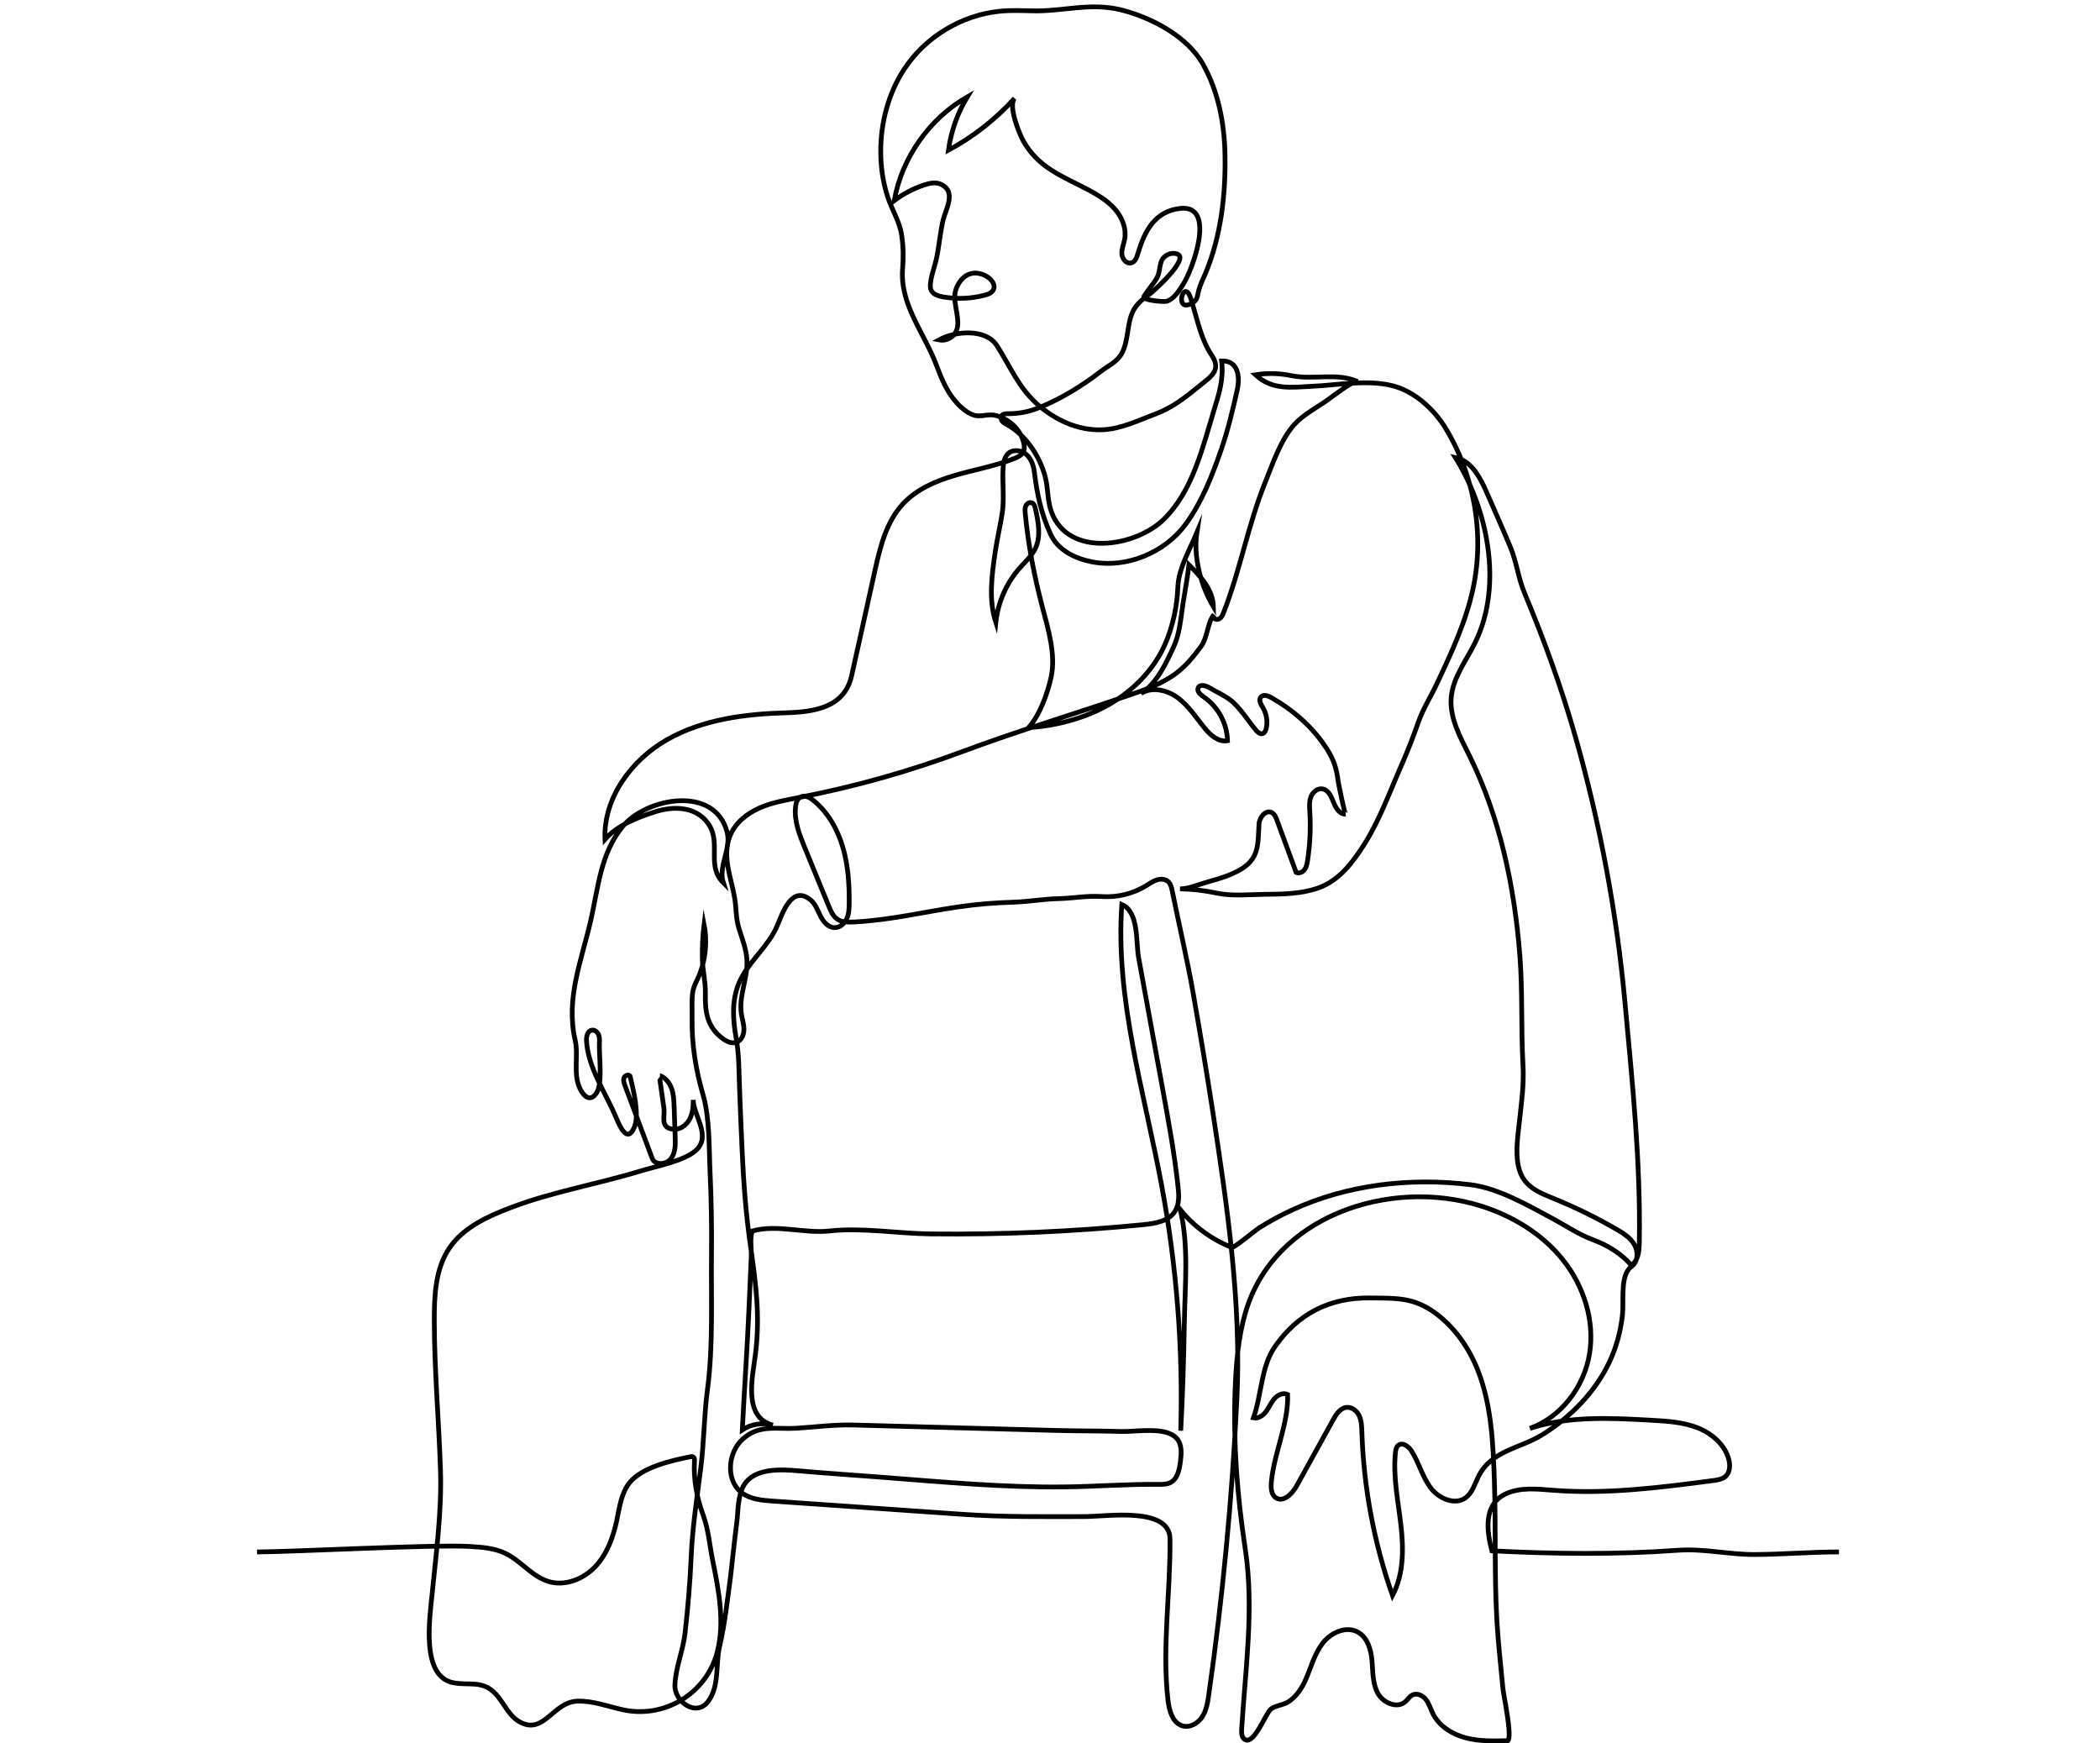 <?xml version="1.0" encoding="UTF-8" standalone="no"?> <svg xmlns:inkscape="http://www.inkscape.org/namespaces/inkscape" xmlns:sodipodi="http://sodipodi.sourceforge.net/DTD/sodipodi-0.dtd" xmlns="http://www.w3.org/2000/svg" xmlns:svg="http://www.w3.org/2000/svg" version="1.1" id="svg1" width="3531.354" height="2931.354" viewBox="0 0 2666.666 2931.354"><defs id="defs1"></defs><g id="g1" transform="translate(0,-1003.238)"><g id="group-R5"><path id="path3" d="m 0,2910 c 429.313,0 2238.08,96.4 2684.65,69.4 154.04,-9.3 312.5,-19.7 451.79,-86.2 198.03,-94.4 338.74,-293.7 548.82,-357.1 208.54,-62.8 441.66,30.2 590.95,188.8 149.29,158.6 226.62,372.1 271.43,585.2 34.68,165 55.91,342.1 160.8,474.1 157.68,198.4 532.31,281.7 768.03,329 13.33,2.7 28.32,5.1 39.57,-2.6 14.88,-10.1 15.09,-31.5 14.02,-49.4 -14.1,-236.1 29.07,-463.8 109.43,-684.9 69.04,-189.9 80.56,-377.3 120.94,-576.3 77.31,-381 154.4,-777.6 57.92,-1154.2 -134.88,-526.5 -669.25,-847.097 -1196.78,-730.698 -190.7,42.097 -378.45,115.398 -573.6,108.298 -303.14,-11 -415.1,-417.099 -711.93,-270.9 -159.03,78.402 -213.26,256.1 -332.47,374.8 -161.28,160.4 -319.66,91.9 -519.43,128.3 -416.98,75.9 -301.23,818.4 -271.57,1121 50.37,513.9 122.32,1046.3 105.94,1560.9 -19.99,628.5 -76.51,1253.1 -78.37,1883 -0.96,323.1 10.8,667.3 192.69,934.3 175.5,257.7 477.11,395.3 768.31,506.6 538.56,205.8 1109.79,299.5 1659.46,468.6 190.03,58.4 532.19,120.8 683.82,253.8 207.2,181.7 -28.48,439.9 -30.03,642.4 0.65,-85.4 -6.81,-173.9 -47.82,-248.8 -41.01,-74.9 -122.88,-132.9 -207.73,-123 -160.74,18.8 -105.85,152.7 -113.51,251.9 -2.59,33.4 -62.71,428.7 -59.65,427.8 74.63,-23.1 128.52,-91.1 154.84,-164.7 26.31,-73.5 29.28,-153.1 31.98,-231.2 4.43,-128.2 8.87,-256.4 13.3,-384.6 3.28,-94.7 3.88,-198.2 -54.44,-272.9 -58.33,-74.7 -199.25,-84.9 -235.01,2.9 -115.4,308.5 -230.8,617.1 -346.21,925.7 -11.39,30.4 -22.85,64.1 -11.71,94.7 11.15,30.5 56.71,48.2 76.88,22.7 38.89,-164 123.02,-486.3 53.34,-648.7 -88.12,-205.2 -180.89,7.2 -230.78,126.3 -129.55,309.4 -354.23,624.5 -373.23,967.4 -3.03,54.8 11.59,125 65.51,135.1 36.34,6.8 71.96,-21.2 86.51,-55.2 14.54,-34 13.07,-72.4 11.35,-109.3 -6.88,-147.6 43.87,-504.8 -35.52,-627.5 -80.38,-124.3 -164.64,-43.2 -211.83,56.4 -88.16,186 -14.97,416.6 -59.62,610.7 -121.66,528.9 83.52,1013 197.3,1512.4 95.52,419.4 123.47,848.5 406.01,1191.1 295.16,358 1162.92,526.4 1318.49,-75.7 54.14,-209.5 -115.34,-433.2 -48.22,-639 -222.11,220 -14.65,507.9 -196.69,755.6 -155.82,212.2 -433.56,215.5 -664.25,142.3 -223.59,-71.1 -476.47,-169.2 -635.37,-348.4 -22.08,519.9 332.18,1002.2 784.47,1259.7 452.28,257.4 987.21,325.7 1507.44,340.2 359.34,10 737.09,68.7 825.95,467 97.71,437.8 195.43,875.7 291.3,1313.9 67.83,306 143.45,627.4 355.85,857.8 174.4,189.2 421.68,294.1 668.85,365.7 247.17,71.7 502.99,115.9 742.08,211 44.71,17.8 92.19,40.5 113.5,83.7 17.24,34.9 13.62,76.4 4.85,114.4 -38.99,168.6 -184.41,300.2 -348.8,344.5 -88.43,23.8 -163.66,-11.1 -245.42,-2.4 -93.24,10 -190.7,95.5 -251.87,162.4 -124.89,136.5 -195.44,310.7 -259.64,481.4 -154.21,410.2 -459.81,757.7 -425.62,1213.1 11.03,146.9 9.95,278.8 -11.62,424 -26.7,179.9 -123.53,320 -178.94,492.5 -57.28,178.2 -84.6,365.8 -86.06,552.8 -2.9,371.5 95.02,752 301.58,1063 267.19,402.3 719.89,675.7 1200.29,724.9 137.45,14.1 275.47,8.5 413.28,5 388.12,-9.6 729.72,108.9 1122.12,12.6 378.9,-93 838.3,-334.3 1036,-685.2 194.3,-344.9 271.8,-746.1 279.5,-1142 9.7,-502.9 -49.6,-1028.6 -242.5,-1494 -31,-74.6 -65.5,-141.9 -88,-218.8 -17.5,-59.9 -11.6,-122.3 -74.8,-161.7 -250,-155.9 -117,333.8 -26.9,51.6 75.3,-235.7 124.9,-511.6 263.5,-715.9 130.7,-192.7 -12.3,-272.8 -164.4,-396.8 -165.8,-135.2 -335.5,-268.4 -538.2,-343.7 -221.2,-82.1 -439.5,-193 -681.4,-202.8 -304.9,-12.3 -602.9,126 -828.79,331.1 -235.91,214.2 -336.45,476.9 -503.63,734.6 -141.44,218 -528.62,182.9 -731.83,70.5 74.66,-15.4 157,17.1 201.04,79.3 100.91,142.5 -37.14,376.7 8.33,541.7 27.52,99.9 106.31,204.9 213.86,221.3 69.93,10.7 142.52,-11.6 200.29,-52.4 48.71,-34.4 90.73,-95.9 67.5,-150.8 -18.26,-43.2 -68.22,-62.1 -113.57,-73.9 -171.75,-44.6 -353.13,-51.8 -527.87,-20.9 -59.76,10.6 -127.02,32.4 -149.92,88.6 -33.38,81.9 43.26,282.4 63.89,371.7 39.38,170.4 49.7,350.2 91.24,517.5 34.21,137.8 168.06,352 -27.03,445.1 -66.98,31.9 -146.45,14.9 -216.83,-8.7 -134.81,-45.1 -262.31,-112 -376.06,-197.3 97.08,543.9 444.89,1037.8 924.27,1312.5 -124.59,-205.5 -206.43,-436.7 -238.78,-674.8 313.54,168.6 597.76,391.6 836.2,655.9 -84.13,-93.3 57.96,-444.5 108.42,-535.6 85.51,-154.4 202.91,-273 351.07,-369 166.4,-107.8 351,-183.9 524.1,-280.6 112.6,-63 222.3,-136.3 302.7,-237.2 80.5,-100.8 128.9,-233.2 105.6,-360.1 -11.4,-62.1 -39.4,-122.3 -35.7,-185.3 3.7,-63 59.5,-130.1 120.3,-112.8 50.1,14.2 69.8,73 84.6,123 84.4,285.3 216.5,531 534.8,565.7 463.1,50.5 151.6,-779.2 37.1,-958 -52.4,-81.7 -114.1,-186.6 -210.8,-216.9 -30.8,-9.6 -318.3,11.8 -285.3,64 47.6,75.3 112.4,148.2 156.8,222 43.2,71.9 34.2,136.7 60.2,214.5 26.7,79.8 125.5,126.8 204.2,97.2 159.6,-60.1 -313.5,-479.9 -347.3,-503.9 -84.4,-59.7 -169.4,-126.3 -213.8,-219.6 -77.6,-163.3 -54.7,-355 -134.2,-518.1 -59.3,-121.9 -169,-162.3 -272.4,-242.2 -236,-182.5 -492.1,-340.4 -768.43,-454 -137.01,-56.4 -261.19,-80.6 -408.14,-80.9 -29.05,0 -63.08,-2.7 -78.81,-27.1 -13.7,-21.3 -6.18,-50.8 10.24,-70 16.41,-19.3 39.8,-30.9 62,-43 247.88,-135.3 441.55,-441.8 492.58,-716 23.96,-129 21.17,-264 66.66,-387 215.3,-582.8 1064.7,-440.9 1419.9,-92.7 368.7,361.5 490.7,911 637.1,1387.5 65.3,212.5 121.7,391.3 94.4,615.7 212.7,5 233.4,-202.2 197.3,-365.8 -55.6,-251.2 -116.7,-506.3 -201,-750.6 -113.9,-330.1 -242.4,-662.6 -449.9,-946.7 -263.8,-361 -750.1,-564.7 -1191.7,-476.2 -213.8,42.9 -425.6,147.9 -517.5,348.8 -118.67,259.2 -170.6,503.4 -204.58,781.2 -10.08,82.3 -36.97,167 -98.14,223.1 -61.17,56.1 -163.2,73.1 -227.33,20.4 -59.09,-48.5 -67.97,-134.1 -71.33,-210.5 -7.72,-175.5 16.89,-367.1 -8.82,-540 -23.99,-161.3 -63.95,-325.4 -88.13,-489 -44.35,-300 -87.75,-612.8 6.05,-901.2 26.6,254 134.36,498.8 303.67,690 69.66,78.7 150.77,150.5 195.96,245.4 73.35,154 37.92,335.3 1.05,501.9 -6.59,29.8 -16.8,64 -45.2,75.1 -29.37,11.5 -63.29,-10.4 -76.23,-39.1 -12.94,-28.8 -10.46,-61.8 -7.51,-93.2 38.09,-405.2 115.91,-803.2 219.73,-1196.3 71.21,-269.7 169.21,-591.5 108.31,-872.2 -46.12,-212.5 -142.13,-479.4 -285.96,-643.5 354.26,27.2 707.16,116.9 1015.66,293 308.6,176.1 570.8,442.1 712.4,768 96.2,221.5 150.6,476.2 159.6,716.9 8.8,236.5 150.2,471.6 240.7,689.9 -46.7,-310.4 50.8,-673.1 209.2,-938.1 -1.9,105 -44.1,206.2 -102.6,293.5 -58.5,87.3 -132.9,162.5 -206.9,237.1 -19.4,-168.6 -50,-328.1 -75.8,-494.3 -28.5,-183.6 -39.9,-375 -119,-546 -95.3,-206 -212.3,-459.5 -411.5,-585.9 142.3,90.3 336.8,42.7 471.1,-59.1 134.3,-101.7 226.5,-247.7 333,-378.3 73.3,-89.9 175.5,-181.1 289.6,-160.3 -4.4,218 -119.8,430.8 -300,553.6 -40.9,27.9 -91.7,71 -70.5,115.7 23.3,49.2 97.2,28 143.7,-0.2 81,-49.2 177.7,-92 252.9,-147.1 127.7,-93.6 231,-267 333.1,-387.9 21.4,-25.2 50.4,-53.2 82.4,-44.8 27.3,7.2 41,37.6 47.5,65 20.5,86.7 6.3,181.1 -38.7,257.9 -26,44.3 -61.6,101.5 -28.3,140.5 30.9,36.3 89.7,16.4 131.1,-7.2 281.1,-160.5 530.4,-377.5 704.8,-652.2 87.6,-138.1 120.4,-244.4 140.1,-401 3.6,-28.9 83,-421.5 96.1,-420.9 -77.1,-3.2 -126.2,79.7 -154,151.7 -27.8,72.1 -65.8,157.2 -142.2,168.1 -63.5,9.1 -122.5,-43.2 -144.5,-103.4 -22,-60.2 -16.4,-126.4 -12.6,-190.4 12.1,-204.7 2.4,-410.7 -28.8,-613.3 -6.2,-40 -13.9,-81.4 -38,-113.9 -24.1,-32.5 -69.5,-52.7 -106.1,-35.5 -80.9,220.1 -161.8,440.2 -242.7,660.3 -13.6,37.1 -30,77.4 -64.9,95.9 -75.8,40 -156.6,-57.2 -161.8,-142.7 -15.7,-260.5 7.7,-447.1 -258,-590.7 -119.5,-64.5 -251.2,-104.6 -381.8,-139.9 -104.5,-28.2 -252.3,-92.8 -359.8,-90.9 169.6,-3 310,-20.8 472.2,-54.8 189.7,-39.8 408,-15.8 600.9,-14.1 227.2,1.9 459.3,4.7 673.8,79.7 265.9,93.1 438,323.5 583.6,553 193,304.1 318.2,654.4 462.7,982.8 81,183.9 154.7,371.1 220.8,560.9 59.1,169.8 156,319.9 233.1,483.8 187.1,398 375.9,800.8 464,1231.7 91.8,449.8 65,921.6 -67.7,1360.5 -67.3,222.9 -162,437.6 -282.4,637 -147,243.4 -401,476.7 -684.7,543.8 -320.1,75.7 -674.9,6.1 -999.2,-9.5 -269.4,-12.9 -507.7,-53.7 -722.7,145.1 157.9,24.7 305.4,19.6 459.5,-11.8 273.8,-55.7 567.1,42.8 831.9,-73.8 -51.2,22.6 -353.7,-216.8 -405.6,-251.7 -127.5,-85.7 -287.5,-174.1 -391.4,-288.4 -173,-190.3 -274.1,-493.5 -369.1,-728.7 -218.4,-541.1 -317.1,-1112.4 -527.8,-1652.3 -8.9,-22.7 -18.2,-46 -35,-63.7 -16.8,-17.6 -43.3,-28.3 -66.1,-19.7 -22.8,8.6 -35.1,41.2 -18.6,59.2 -82.9,-91.3 -82.5,-286.9 -162.1,-397.8 -89,-123.7 -186.5,-242.9 -307.6,-336.7 -179.1,-138.9 -397.7,-214.7 -612.1,-288.3 -696.3,-238.9 -1407.67,-451.6 -2093.79,-707.7 -674.25,-251.6 -1369.42,-447.2 -2076.02,-583.8 -170.6,-33 -343.84,-63.1 -502.38,-134.2 -158.53,-71.2 -303.71,-189.5 -367.62,-351.1 -104.48,-264.1 19.04,-534.2 60.7,-795.4 20.1,-126 12.73,-242.4 50.91,-368.1 40.44,-133.3 94.96,-264.8 102.7,-405.5 12.58,-228.4 -104.43,-453.2 -70.5,-679.3 9.95,-66.4 32.84,-131.3 32.64,-198.4 -0.2,-67.1 -31.53,-141 -94.93,-163 -57.49,-20 -120.42,8.7 -169.68,44.4 -204.93,148.7 -228.48,348.8 -222.95,577.6 3.4,140.7 -34.57,287.6 -37.94,429.8 -3.47,147 3.61,294.3 21.4,440.3 40.49,-205.1 21.75,-421.1 -50.4,-617.1 -31.29,-85.1 -82.01,-157.7 -93.8,-246.3 -13.85,-104.1 -5.02,-214.4 -7.07,-319.3 -6.41,-327.6 45.6,-655.4 137.4,-969.3 87.11,-297.9 75.68,-679.9 89.84,-989.8 15.63,-342 21.56,-684.5 17.79,-1026.9 -6.23,-565.9 22.84,-1156.6 -50.77,-1713.5 -44.24,-334.7 -42.57,-659.5 -84.97,-994.8 -47.12,-372.6 -105.23,-744.4 -121.22,-1120.1 -13.7,-322 -41.06,-643.4 -77.2,-963.7 -24.93,-220.8 -118.24,-431.1 -128.26,-654.9 -9.5,-211.9 270.27,-416.398 423.48,-206 141.06,193.7 89.58,470.3 141.16,690.8 69.31,296.3 97.72,583.7 139.11,887.3 26,224.8 48.66,450.3 77.83,674.7 19.69,151.5 10.42,344.9 91.52,478.9 133.46,220.5 472.67,199.2 691.27,180 349.85,-30.7 700.5,-54.1 1050.67,-81 769.13,-59.1 1539.04,-131.7 2311.28,-122.4 400.2,4.7 790.1,36.7 1192.7,32.4 48.5,-0.5 99,-0.6 142.5,20.7 91.8,45 116,162.3 129.3,263.7 13.2,100.5 22.8,214.3 -42.4,292 -135.4,161.5 -515.4,86.5 -697.1,92.1 -279.9,8.6 -559.9,5.8 -839.9,13.3 -850.67,22.8 -1701.38,45.6 -2552.1,68.4 -248.76,6.6 -481.98,-26 -725.92,-40.7 -249.07,-14.9 -466.3,51.6 -675.42,-136.3 -195.27,-175.4 -217.98,-534 -3.95,-686 109.1,-77.5 250.11,-89.4 383.59,-98.7 798.87,-55.7 1597.73,-111.4 2396.61,-167.1 515.73,-36 1033.11,-29.4 1549.69,-28.7 280.4,0.3 1072.1,128.3 1075.9,-283.4 6.2,-675.6 -101.5,-1364.4 -26.4,-2033.6 15,-133.9 57,-294.599 187,-329.9 94.4,-25.602 195.2,34.398 247.9,116.801 52.7,82.398 68,182.499 81.8,279.299 176.7,1238 295.3,2484.2 355.2,3733.3 58.1,1211.2 -119,2420.6 -302.3,3619.8 -76.6,500.5 -160.7,999.8 -247.6,1498.6 -76.8,440.9 -180.6,875.4 -268.4,1314.4 -8.5,39.5 -18.1,81.3 -46.8,109.6 -36.9,36.5 -96.6,40.4 -146.2,25 -49.7,-15.4 -92.5,-46.6 -136.8,-73.8 -166.5,-102.1 -365.7,-150 -560.4,-136.6 -187.8,13 -356.7,-22.4 -546.7,-26.6 -189.64,-4.2 -378.95,-39.1 -571.87,-44.8 -230.14,-6.7 -459.99,-25.4 -687.89,-58.4 -447.73,-64.8 -879.17,-171.3 -1335.53,-192.3 -67.68,-3.1 -140.2,-3.9 -197.12,32.9 -57.33,37 -86.36,104 -112.27,167.1 -100.68,245.4 -201.37,490.8 -302.05,736.2 -68.3,166.5 -137.95,341.8 -118.37,520.6 5.38,49.2 22.26,103.9 66.84,125.4 53.02,25.5 114.82,-8.8 160.4,-46 183.26,-149.7 304.76,-365.4 371.41,-592.5 66.66,-227.1 81.76,-466.2 79.87,-702.8 -0.54,-67.7 -2.9,-137.6 -30.74,-199.3 -27.85,-61.7 -87.5,-113.9 -155.2,-112.6 -80.4,1.6 -140.73,74 -176.98,145.8 -36.25,71.7 -62.86,152.7 -124.94,203.8 -242.3,199.4 -359.2,-180.1 -424.65,-331.4 -115.25,-266.3 -369.68,-453.6 -482.04,-721.2 -91.66,-218.2 -76.27,-460.8 -35.57,-688.8 38.28,-214.4 35.32,-411.2 43.43,-630 10.21,-275.6 21.31,-551.1 34.32,-826.6 19.04,-403.2 46.44,-772.1 103.85,-1171.9 68.65,-477.9 122.83,-882.7 64.72,-1362 -34.96,-288.3 -166.59,-808 219.01,-908.4 -129.26,37.2 -274.37,14.9 -386.5,-59.4 26.13,522.7 63.05,1044.6 85.71,1565.8 9.26,213 18.51,426 28,639 3.42,76.5 -21.61,239.8 14.59,309.6 308.86,88.4 655.4,-34.7 970.23,0.2 413.09,45.8 866.55,-32.3 1283.7,-37.1 898.24,-10.2 1797.04,28.9 2690.94,117.3 149.8,14.8 320.5,43.6 399.3,171.8 55.3,89.9 47.9,203.6 36.6,308.7 -44.6,414.1 -119.6,824.4 -194.5,1234.1 -101.5,554.9 -203,1109.7 -304.5,1664.5 -35.6,194.6 6.7,575.9 -211.8,668.8 -83.8,-1197 283.5,-2372.6 503.5,-3552.2 190.4,-1021.2 271.5,-2062.8 241.4,-3101.2 24.9,454.7 38,910 45.5,1365.3 7.9,476 58.2,959.8 -50.2,1428.6 170.9,-211.5 397.7,-377.4 651,-476.3 26.3,-10.2 297.6,217.1 338.2,242.8 135.3,85.7 276.4,162.4 421.9,229.6 698.6,322.9 1499.2,414.6 2258.9,320.1 349.9,-43.4 725.5,-261.2 1033.1,-426.1 174.8,-93.8 327.2,-199.6 510.4,-268.3 192.3,-72.2 363.3,-175.6 497.6,-333.9 78.3,63.2 78.3,189 26.6,275.4 -51.6,86.3 -141,142 -228.2,192.4 -252.6,145.8 -515.2,274.3 -785.3,384.3 -139.5,56.8 -289.2,114.8 -376.9,237.3 -141.4,197.3 -83.6,521.6 -59.4,747.5 25.7,239.6 58.1,458.7 44.1,704.4 -26.1,461.2 -3.6,926.6 -39.9,1389 -68.2,870 -250.7,1740.5 -637.4,2522.8 -115.2,233 -251.9,474.8 -230.3,733.8 21.5,258.4 195.8,474.2 308.4,707.9 347.5,721.5 152.4,1675.1 -256.3,2328.7 205.2,-41.7 317.2,-258.3 400.4,-450.4 98.3,-226.9 199.7,-452.6 295,-680.8 79.4,-190.3 98.6,-388.9 179.2,-581.9 248.4,-594.7 467.5,-1197.2 644.6,-1821.1 312.1,-1099.7 522.2,-2228.5 626.7,-3366.9 92.7,-1008.4 197.2,-2002.4 180.7,-3012.9 -1.4,-84.9 -4.1,-174.7 -49.5,-246.4 -28.3,-44.7 -71,-78.7 -99.3,-123.3 -86.3,-135.8 -46.6,-402.9 -65.1,-563.1 -24,-206.7 -77.2,-406.5 -166.8,-594.6 -180.5,-379.1 -487.1,-690.4 -843.3,-912.9 -287.6,-179.8 -647.9,-196.8 -813.5,-536.4 -44.9,-92 -74,-199 -156,-260.2 -138.5,-103.7 -345.7,-11.5 -448.5,127.7 -102.8,139.2 -144.5,314.7 -237.6,460.5 -37,58 -112.7,115.7 -167,73.4 -27.3,-21.4 -34,-59.4 -37.5,-93.9 -30.9,-303.5 33.8,-607.4 69,-910.5 35.2,-303.1 37.5,-625.4 -105.5,-895 -233.5,663.7 -364.7,1363.2 -387.5,2066.3 -2.3,69 -3.9,140.2 -32.4,203 -28.5,62.8 -91.6,115.6 -160.3,109.2 -80.4,-7.6 -131.7,-86.7 -170.7,-157.4 -152.8,-276.8 -305.6,-553.5 -458.4,-830.3 -55.6,-100.8 -166.1,-218 -263.4,-156.4 -64.1,40.7 -66.2,132 -58.8,207.6 36.7,371.6 218.5,733.1 205.1,1100 -57.6,26.8 -127,-6.9 -168.5,-55 -41.5,-48 -65.4,-108.8 -103.1,-159.9 -37.6,-51.1 -98.5,-94.3 -160.6,-81.3 103.7,287.9 95.5,645.1 268.1,895.2 292.4,423.7 699.4,627.7 1205.9,621 319.9,-4.3 545.7,12.1 819.3,-186.4 247.5,-179.6 431.9,-443.2 543.2,-725.9 176.4,-448.2 194.6,-940.6 210.5,-1421.9 19.3,-582.8 -2.3,-1166.5 31.3,-1748.8 16.4,-285 50.2,-570.5 76.2,-854.9 7.7,-84.4 120.4,-606.2 62.5,-659.399 -177.6,-5.098 -358,-9.903 -530,34.902 -171.9,44.699 -337.3,146.598 -417.1,305.297 -29.7,59.102 -47.3,125.102 -87.3,177.8 -40,52.7 -114,89.1 -172.9,59 -36.2,-18.5 -57.4,-56.7 -87.8,-83.7 -104.6,-92.702 -282,-16.7 -349.1,106 -67,122.7 -61.4,270.1 -73.4,409.3 -12,139.3 -54.6,293 -176.1,362.2 -147,83.7 -340.9,-2.1 -445.2,-135.3 -104.4,-133.1 -147.8,-302.4 -214.9,-457.7 -47.6,-110.3 -118,-220.6 -221.1,-286.4 -67.9,-43.302 -160,-45.098 -222.5,-93.399 -65.7,-50.699 -209.1,-456.199 -328.8,-382.801 -40.8,25 -42.6,82.602 -39.7,130.398 46.6,755.702 159.9,1529.002 45.2,2280.602 -100.4,657.9 -152.4,1331.2 -128.5,2000.2 11.9,330.5 38.1,663.3 129.7,981 353.9,1227.7 1827.3,1712.5 2976.5,1353.5 402.9,-125.9 779.9,-354.9 1042.2,-685.7 262.2,-330.7 401,-767.4 333.1,-1184.1 -67.8,-416.6 -356.4,-800.7 -753.9,-942.7 492.9,159.2 1024,131.6 1541.2,102.4 195.7,-11.1 395.2,-23 577.7,-94.5 182.5,-71.5 348.5,-213.9 396.5,-403.9 18,-71.3 15.2,-155.8 -37.6,-206.9 -41.5,-40.2 -103.1,-49.7 -160.4,-57.2 -668.2,-87.5 -1342.2,-175.2 -2014,-123.2 -208.2,16.1 -428.9,43.5 -616.4,-48.4 -278.5,-136.3 -230.7,-473 -168.1,-716.3 782.4,-40.3 1574.5,-49.7 2356.3,7.1 320.7,23.3 643.8,-55.7 969.2,-54 354.7,1.7 708.5,32.7 1063.2,32.7" style="fill:none;stroke:#000000;stroke-width:60.002;stroke-linecap:butt;stroke-linejoin:miter;stroke-miterlimit:10;stroke-dasharray:none;stroke-opacity:1" transform="matrix(0.133,0,0,-0.133,0,4000)"></path></g></g></svg> 